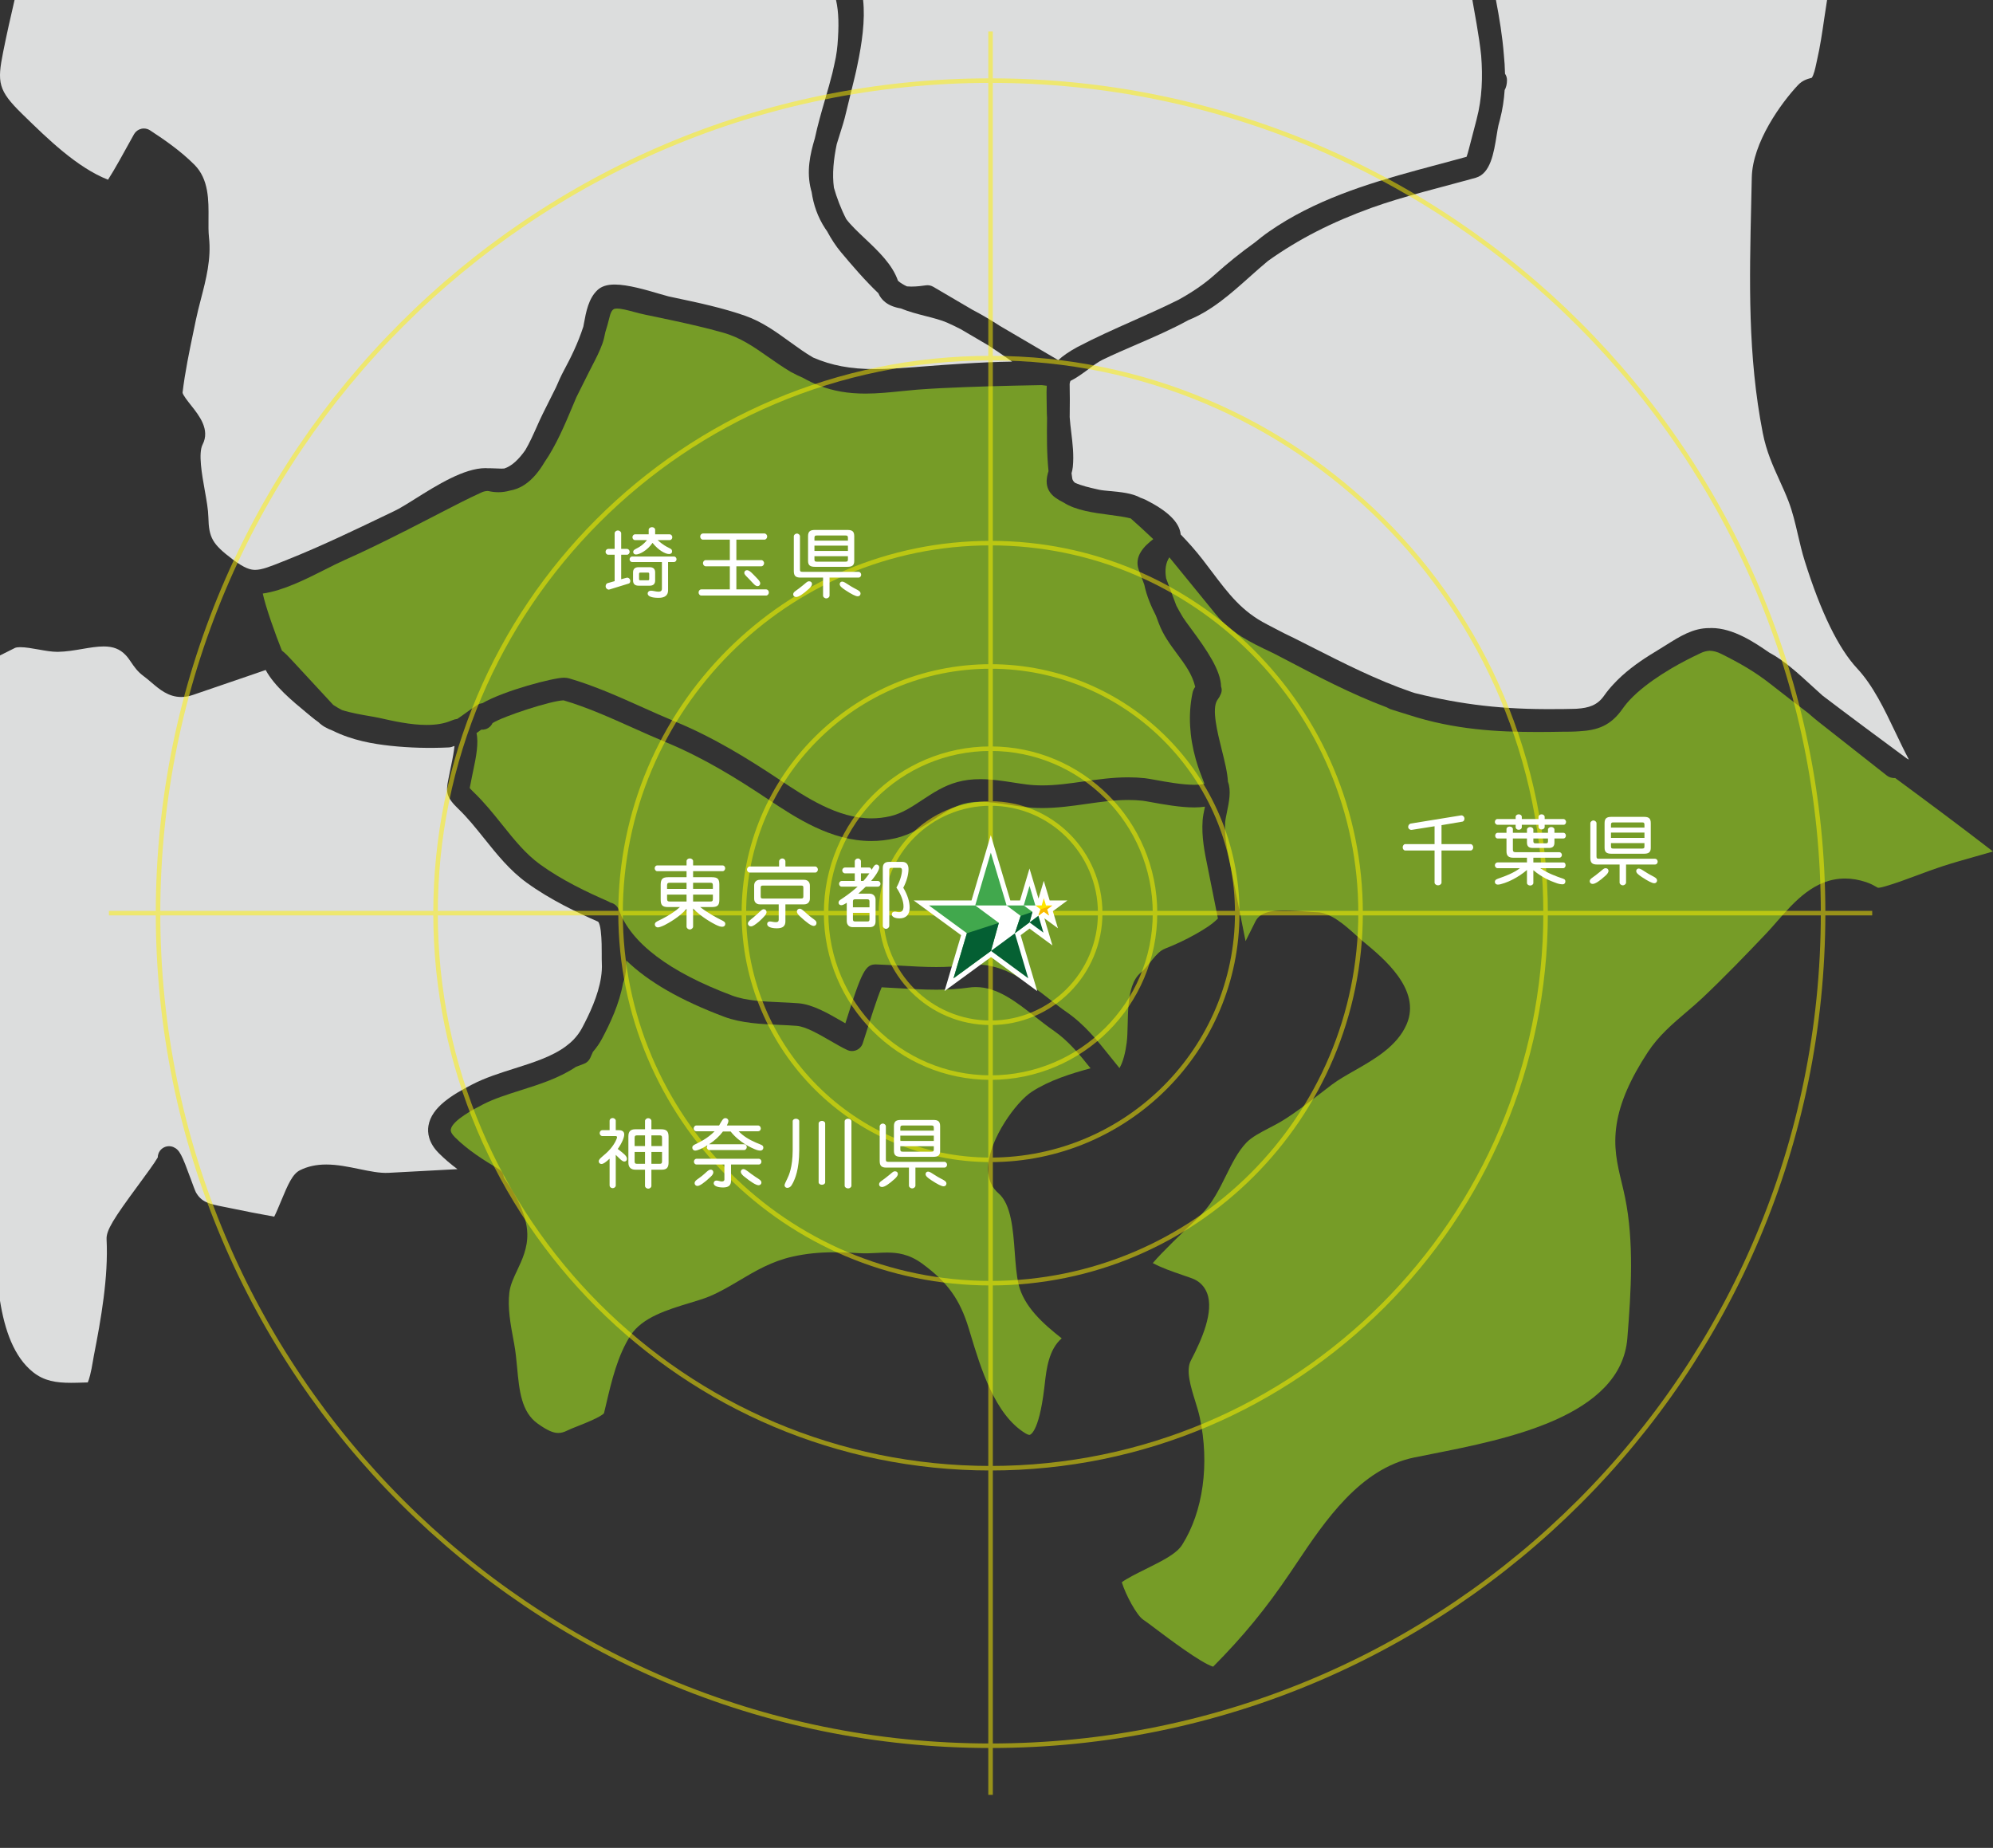 <?xml version="1.0" encoding="utf-8"?>
<!-- Generator: Adobe Illustrator 15.0.0, SVG Export Plug-In . SVG Version: 6.00 Build 0)  -->
<!DOCTYPE svg PUBLIC "-//W3C//DTD SVG 1.1//EN" "http://www.w3.org/Graphics/SVG/1.1/DTD/svg11.dtd">
<svg version="1.1" xmlns="http://www.w3.org/2000/svg" xmlns:xlink="http://www.w3.org/1999/xlink" x="0px" y="0px"
	 width="440.054px" height="408px" viewBox="0 0 440.054 408" enable-background="new 0 0 440.054 408" xml:space="preserve">
<rect x="0" y="0" width="440.054" height="408" fill="#333333" stroke="none"/>
<g id="レイヤー_1">
</g>
<g id="レイヤー_2">
	<path fill="#DCDDDD" d="M7.289,302.951c2.448,1.959,5.125,2.36,8.392,2.36c0.87,0,1.751-0.027,2.644-0.054
		c0.35-0.011,0.701-0.021,1.054-0.03c0.282-0.621,0.7-1.997,1.195-5.041c0.054-0.332,0.097-0.595,0.13-0.761
		c1.591-8.11,3.252-17.462,2.829-25.815c-0.1-1.976,1.584-4.6,7.047-12.01c1.542-2.093,3.594-4.876,4.249-6.045
		c0.002-0.322,0.066-0.647,0.2-0.962c0.001-0.003,0.002-0.005,0.003-0.008c0.02-0.046,0.041-0.09,0.062-0.134
		c0.001-0.003,0.002-0.005,0.003-0.008c0.002-0.004,0.005-0.009,0.007-0.014c0.398-0.778,1.161-1.269,1.987-1.348
		c0.393-0.037,0.8,0.019,1.19,0.179c1.377,0.604,1.879,1.706,3.848,7.075c0.397,1.084,0.942,2.568,1.12,2.907
		c1.238,2.168,2.81,2.557,6.247,3.228c0.475,0.093,0.96,0.188,1.458,0.292c2.916,0.615,6.066,1.227,9.596,1.86
		c0.455-0.891,1.055-2.34,1.491-3.394c1.585-3.829,2.562-6.036,4.2-6.855c1.696-0.848,3.59-1.26,5.792-1.26
		c2.438,0,4.881,0.504,7.244,0.99c2.367,0.488,4.574,0.95,6.525,0.846l14.612-0.781l0.592-0.031
		c-1.431-1.067-2.828-2.236-4.117-3.531c-2.307-2.317-2.52-4.546-2.291-6.007c0.652-4.173,5.367-6.934,9.736-9.195
		c2.806-1.452,6.039-2.476,9.166-3.465c4.257-1.347,8.351-2.647,11.402-4.896c0.625-0.46,1.21-0.957,1.739-1.506
		c0.732-0.76,1.368-1.61,1.882-2.578c1.595-2.999,3.586-7.153,4.194-11.235c0.153-1.031,0.223-2.058,0.17-3.06
		c-0.028-0.535-0.027-1.253-0.025-2.073c0.001-0.484,0.003-1.282-0.02-2.173c-0.05-1.9-0.217-4.232-0.761-4.914
		c-0.031-0.014-0.064-0.028-0.095-0.042c-4.6-2.017-10.491-4.803-15.693-8.576c-3.731-2.706-6.586-6.271-9.348-9.718
		c-1.893-2.363-3.681-4.597-5.716-6.552c-2.634-2.53-2.841-3.68-2.221-6.593c0.086-0.403,0.187-0.879,0.29-1.455
		c0.054-0.304,0.146-0.737,0.258-1.256c0.424-1.974,0.69-3.513,0.8-4.616c-0.222,0.083-0.443,0.164-0.667,0.229
		c-0.19,0.056-0.386,0.089-0.583,0.099c-4.34,0.211-8.706,0.091-12.899-0.361c-3.815-0.411-8.41-1.185-12.732-3.336
		c-1.301-0.487-2.383-1.09-3.158-1.881c-0.521-0.367-1.036-0.751-1.538-1.173c-0.353-0.297-0.735-0.612-1.139-0.945
		c-3.02-2.494-7.072-5.844-8.977-9.402c-0.308,0.102-0.654,0.223-0.983,0.338l-0.988,0.344l-14.111,4.831
		c-0.871,0.298-1.734,0.449-2.565,0.449c-2.822,0.001-4.803-1.689-6.55-3.181c-0.569-0.486-1.158-0.988-1.777-1.443
		c-1.328-0.977-2.078-2.081-2.739-3.057c-0.38-0.561-0.74-1.09-1.195-1.565c-1.284-1.341-2.738-1.913-4.861-1.913
		c-1.466,0-3.058,0.271-4.742,0.557c-1.725,0.293-3.509,0.596-5.322,0.632l-0.171,0.001c-1.24,0-2.645-0.249-4.132-0.514
		c-1.419-0.252-2.886-0.513-4.039-0.513c-0.788,0-1.101,0.125-1.177,0.164L0,144.711v142.479
		C1.037,293.666,3.062,299.567,7.289,302.951z"/>
	<path fill="#DCDDDD" d="M4.892,25.154l0.306,0.299c5.312,5.186,11.835,11.555,18.652,14.226c1.344-2.047,3.779-6.488,4.687-8.145
		c0.516-0.941,0.907-1.652,1.082-1.944c0.349-0.585,0.921-1.002,1.584-1.155c0.186-0.043,0.375-0.064,0.562-0.064
		c0.482,0,0.958,0.139,1.368,0.408c3.305,2.161,6.779,4.576,9.79,7.587c3.193,3.193,3.151,7.847,3.114,11.953
		c-0.013,1.479-0.026,2.877,0.108,4.096c0.522,4.742-0.649,9.253-1.782,13.616c-0.411,1.582-0.799,3.076-1.108,4.575l-0.502,2.418
		c-0.938,4.485-1.906,9.123-2.445,13.657c0.041,0.503,1.19,1.953,1.877,2.818c1.792,2.257,4.246,5.35,2.55,8.644
		c-0.991,1.925-0.143,6.664,0.476,10.124c0.391,2.184,0.76,4.247,0.796,5.908c0.101,4.563,0.897,5.955,5.328,9.305
		c2.722,2.059,4.015,2.342,5.006,2.342c1.497,0,3.381-0.757,6.232-1.902l0.935-0.374c7.312-2.921,14.543-6.392,21.536-9.747
		l1.738-0.833c0.417-0.212,0.838-0.42,1.254-0.632c0.96-0.53,2.237-1.327,3.599-2.182c4.824-3.027,10.827-6.795,15.566-6.795
		c0.209,0,0.411,0.018,0.615,0.032c0.111-0.002,0.237-0.01,0.338-0.01c0.467,0,0.934,0.023,1.4,0.047
		c0.382,0.02,0.765,0.041,1.15,0.041c0.223,0,0.436-0.009,0.644-0.028c1.682-0.54,3.236-2.058,4.649-4.073
		c0.944-1.608,1.769-3.454,2.499-5.094c0.463-1.041,0.901-2.023,1.351-2.922l2.91-5.82c0.596-1.389,1.156-2.634,1.713-3.664
		c1.564-2.897,3.134-6.066,4.328-9.753c0.042-0.218,0.083-0.439,0.124-0.666c0.477-2.592,1.016-5.529,2.987-7.392
		c0.877-0.83,2.124-1.233,3.81-1.233c2.911,0,6.956,1.19,9.91,2.06c0.792,0.233,1.525,0.448,1.958,0.553
		c0.55,0.115,1.101,0.237,1.652,0.355c5.072,1.073,10.311,2.187,15.326,3.943c3.682,1.289,6.785,3.536,9.786,5.709
		c1.744,1.263,3.427,2.479,5.177,3.494c4.073,1.766,8.282,2.554,13.575,2.554h0c2.781,0,5.63-0.203,8.646-0.418
		c0.149-0.011,0.303-0.021,0.453-0.031c0.333-0.028,0.661-0.06,0.996-0.083l1.33-0.101c3.709-0.286,12.051-0.927,18.95-1.015
		c-1.759-1.242-3.503-2.446-5.268-3.593l-6.047-3.548c-0.99-0.512-1.993-1.007-3.031-1.461c-1.332-0.583-2.993-1.007-4.751-1.457
		c-1.859-0.475-3.747-0.968-5.498-1.689c-2.972-0.493-4.341-1.928-4.941-3.347c-3.067-2.927-5.825-6.171-8.271-9.083
		c-1.084-1.291-2.119-2.869-3.062-4.624c-0.129-0.179-0.26-0.358-0.379-0.539c-1.698-2.583-2.619-5.314-3.027-8.116
		c-0.044-0.164-0.097-0.326-0.139-0.491c-1.029-4.016-0.23-7.756,0.855-11.366c0.624-2.926,1.46-5.821,2.268-8.604
		c0.579-1.992,1.138-3.931,1.606-5.804c0.259-1.113,0.517-2.279,0.758-3.474c0.168-0.947,0.295-1.873,0.369-2.773
		c0.335-4.126,0.285-7.176-0.327-9.872H3.214c-0.88,3.76-1.745,7.613-2.52,11.491C-0.645,18.183-0.442,19.948,4.892,25.154z"/>
	<path fill="#DCDDDD" d="M332.309,16.287c0.123,0.184,0.229,0.379,0.3,0.589c0.087,0.253,0.134,0.525,0.134,0.808
		c0,0.001,0,0.002,0,0.004c0,0.883-0.189,1.627-0.517,2.208c-0.143,2.113-0.451,4.274-1.035,6.491
		c-0.112,0.428-0.223,0.856-0.334,1.284c-0.119,0.489-0.246,1.272-0.38,2.11c-0.644,4.016-1.373,8.568-4.665,9.476
		c-0.308,0.086-0.621,0.167-0.93,0.253c-0.299,0.092-0.615,0.182-0.966,0.273c-0.271,0.07-0.571,0.148-0.905,0.239
		c-0.365,0.099-0.733,0.197-1.1,0.295c-0.287,0.077-0.571,0.157-0.858,0.233l-2.713,0.727c-1.23,0.329-2.442,0.653-3.646,0.98
		c-0.157,0.042-0.314,0.085-0.472,0.128c-3.883,1.06-7.647,2.154-11.419,3.507c-8.801,3.193-16.033,6.877-22.814,11.704
		c-1.323,1.097-2.646,2.269-4.012,3.488c-4.142,3.701-8.424,7.523-13.56,9.588c-3.713,2.034-7.583,3.718-11.39,5.359
		c-2.483,1.071-5.052,2.179-7.512,3.362c-0.985,0.474-2.074,1.284-3.228,2.142c-1.271,0.945-2.569,1.898-3.938,2.575
		c-0.074,0.194-0.128,0.408-0.17,0.638c0.058,2.295,0.043,4.657,0.014,6.965c-0.002,0.131-0.003,0.264-0.005,0.396
		c0.074,1.093,0.204,2.207,0.346,3.366c0.297,2.451,0.605,4.985,0.347,7.603c-0.051,0.507-0.162,0.977-0.284,1.407
		c0.05,0.388,0.097,0.777,0.157,1.157c0.058,0.361,0.275,0.678,0.614,0.957c1.477,0.658,3.227,1.057,4.823,1.417l0.48,0.108
		c0.571,0.13,1.508,0.215,2.5,0.306c2.291,0.208,4.829,0.452,6.67,1.477c0.429,0.147,0.84,0.307,1.212,0.496
		c4.771,2.42,7.264,4.843,7.62,7.406c0.009,0.062,0.008,0.122,0.014,0.184c1.687,1.742,3.315,3.568,4.821,5.511
		c0.715,0.922,1.393,1.82,2.053,2.695c3.717,4.925,6.653,8.814,12.172,11.642c1.274,0.652,2.561,1.33,3.844,2.001
		c0.698,0.332,1.396,0.661,2.099,1.015c1.243,0.624,2.489,1.256,3.738,1.89c7.2,3.655,14.646,7.434,22.241,10.033
		c0.235,0.081,0.47,0.151,0.704,0.229c0.039,0.011,0.078,0.021,0.116,0.032c10.405,2.58,19.536,3.614,30.806,3.518
		c0.408-0.003,0.812-0.004,1.214-0.004h0.456c0.003,0,0.006,0,0.009,0c0.802-0.015,1.597-0.029,2.372-0.046
		c0.275-0.006,0.535-0.015,0.785-0.025c2.742-0.177,4.605-0.791,6.072-2.895c0.341-0.488,0.71-0.969,1.105-1.444
		c0.15-0.184,0.309-0.358,0.464-0.537c0.143-0.161,0.287-0.322,0.437-0.483c2.417-2.638,5.31-4.743,8.101-6.5
		c0.671-0.431,1.361-0.857,2.077-1.279c0.486-0.299,0.972-0.599,1.438-0.892c3.088-1.945,6.004-3.782,9.559-3.782
		c0.037,0,0.073,0.007,0.111,0.007c0.135-0.005,0.268-0.021,0.404-0.021c4.837,0,9.576,3.226,12.754,5.418
		c3.275,1.724,6.447,4.633,9.517,7.447c0.776,0.712,1.532,1.404,2.265,2.055c6.063,4.613,12.174,9.136,18.148,13.547
		c0.166,0.122,0.332,0.245,0.498,0.367c0.134,0.067,0.278,0.145,0.422,0.222c-1.051-1.985-2.032-4.035-2.987-6.04
		c-2.418-5.072-4.919-10.317-8.456-14.107c-4.117-4.412-8.003-12.375-11.549-23.666c-0.617-1.964-1.08-3.949-1.527-5.87
		c-0.6-2.578-1.167-5.014-2.07-7.363c-0.631-1.64-1.331-3.177-2.007-4.665c-1.414-3.107-2.876-6.321-3.675-10.413
		c-3.329-17.034-2.949-33.49-2.547-50.913c0.042-1.825,0.084-3.653,0.122-5.486c0.158-7.723,6.493-16.468,10.211-20.417
		c0.986-1.047,2.114-1.35,2.789-1.532c0.079-0.021,0.158-0.039,0.233-0.062c0.47-0.604,0.802-2.172,1.006-3.134
		c0.06-0.28,0.116-0.547,0.173-0.795c0.687-2.978,1.142-6.099,1.581-9.116c0.198-1.359,0.404-2.743,0.63-4.133h-73.112
		c0.757,3.982,1.433,8.01,1.743,12.068C332.187,13.447,332.279,14.854,332.309,16.287z"/>
	<path fill="#DCDDDD" d="M189.288,14.473c-0.176,0.883-0.376,1.773-0.599,2.672c-0.362,1.547-0.732,3.035-1.076,4.407
		c-0.309,1.232-0.586,2.335-0.795,3.26c-0.385,1.703-0.92,3.378-1.438,4.999c-0.217,0.679-0.427,1.349-0.628,2.014
		c-0.693,3.322-1.035,6.569-0.626,9.611c0.602,2.131,1.522,4.627,2.731,6.948c1.053,1.384,2.575,2.822,4.176,4.333
		c2.964,2.797,5.998,5.692,7.234,9.257c0.012,0.011,0.022,0.022,0.034,0.033c0.529,0.479,1.201,0.875,1.951,1.224
		c0.283,0.025,0.594,0.044,0.972,0.044c1.204,0,2.404-0.157,3.203-0.274c0.562-0.085,1.138,0.029,1.629,0.317l8.585,5.037
		c2.125,1.11,4.158,2.323,6.125,3.594l12.902,7.569c0.984-0.925,2.32-1.854,4.168-2.87c4.064-2.136,8.247-3.996,12.292-5.795
		c3.343-1.486,6.8-3.023,10.1-4.677c0.006-0.003,0.011-0.005,0.017-0.007c2.854-1.578,5.55-3.353,7.998-5.545
		c2.9-2.597,5.799-4.926,8.775-7.051c1.064-0.875,2.145-1.724,3.255-2.493c9.931-6.875,21.41-10.456,32.779-13.558
		c0.102-0.027,0.201-0.054,0.303-0.082c1.47-0.4,2.938-0.793,4.399-1.184c0.951-0.254,1.899-0.51,2.848-0.765
		c1.074-0.289,2.147-0.578,3.218-0.874c0.152-0.379,0.375-1.216,0.49-1.65c0.382-1.439,0.755-2.879,1.127-4.32
		c0.192-0.742,0.386-1.482,0.578-2.223c0.012-0.045,0.021-0.097,0.033-0.141c1.207-4.586,1.363-9.287,0.992-14.01
		c-0.119-1.115-0.261-2.248-0.435-3.423c-0.343-2.35-0.771-4.74-1.186-7.052c-0.107-0.597-0.213-1.2-0.318-1.801H190.575
		C191.064,4.435,190.311,9.642,189.288,14.473z"/>
	<path fill="#769C27" d="M268.513,135.705l-10.321-12.658c-0.801,1.221-1.036,2.764-0.704,4.67l2.254,6.014
		c0.423,0.808,0.901,1.654,1.436,2.542c0.301,0.499,0.99,1.43,1.72,2.415c3.628,4.899,6.655,9.338,6.714,12.9
		c0.295,0.801,0.095,1.451-0.312,2.163l0.017,0.012l-0.473,0.716c-0.027,0.042-0.056,0.085-0.084,0.128
		c-1.247,1.928,0.054,7.125,1.004,10.922c0.644,2.57,1.252,5.012,1.363,7.046c0.761,2.012,0.239,4.534-0.224,6.762
		c-0.175,0.839-0.34,1.631-0.375,2.14c-0.211,2.974,0.38,5.852,1.005,8.898l0.262,1.287l3.227,16.133l2.189-4.379
		c1.061-2.119,3.842-2.404,6.422-2.404c1.689,0,3.498,0.143,4.951,0.257c0.829,0.065,1.613,0.127,1.982,0.127
		c3.209,0,6.383,2.868,8.934,5.173c0.498,0.45,0.947,0.858,1.328,1.172l0.146,0.119c4.512,3.715,12.909,10.63,9.614,18.278
		c-2.098,4.871-7.119,7.732-11.55,10.256c-1.823,1.039-3.546,2.021-4.906,3.044c-0.921,0.692-1.828,1.393-2.733,2.091
		c-2.535,1.956-5.156,3.979-8.004,5.769c-0.976,0.612-2.064,1.179-3.118,1.726c-1.925,1.001-3.916,2.036-5.096,3.281
		c-1.861,1.965-3.124,4.517-4.459,7.219c-1.467,2.966-2.983,6.033-5.438,8.603c-0.331,0.346-1.01,0.992-2.036,1.97
		c-1.799,1.714-6.599,6.284-8.713,8.773c1.971,1.066,4.299,1.867,6.568,2.647c0.701,0.24,1.392,0.478,2.059,0.719
		c1.585,0.57,2.742,1.691,3.348,3.241c1.613,4.127-1.234,10.433-3.517,14.816l-0.07,0.137c-1.118,2.15-0.006,5.74,0.975,8.907
		c0.395,1.274,0.768,2.478,1.012,3.616c2.202,10.266,0.75,20.777-3.884,28.117c-1.188,1.881-3.846,3.288-8.083,5.383
		c-1.636,0.809-4.23,2.091-5.246,2.897c0.838,2.743,3.278,7.292,4.716,8.25c0.645,0.43,1.678,1.209,2.985,2.194
		c2.512,1.894,9.85,7.425,12.465,8.189c6.673-6.729,11.647-12.799,17.046-20.785l1.336-1.988
		c6.254-9.338,14.038-20.959,26.018-23.415c1.207-0.247,2.489-0.501,3.827-0.766c16.655-3.292,41.825-8.268,43.23-25.558
		c0.843-10.362,1.498-21.299-0.505-31.08c-0.245-1.196-0.516-2.32-0.777-3.408c-0.962-3.997-1.87-7.772-1.071-12.838
		c0.752-4.767,3.004-9.954,6.883-15.857c2.366-3.603,5.467-6.243,8.465-8.798c1.204-1.025,2.449-2.086,3.606-3.18
		c4.916-4.646,9.576-9.495,13.928-14.064c0.805-0.844,1.604-1.758,2.452-2.727c3.918-4.476,8.359-9.549,15.1-9.549
		c1.498,0,3.051,0.264,4.614,0.784c1.04,0.346,1.712,0.734,2.203,1.019c0.157,0.091,0.373,0.216,0.438,0.236
		c0.229,0.004,0.6-0.032,1.409-0.262c2.425-0.686,4.768-1.562,7.247-2.49c1.787-0.669,3.636-1.36,5.505-1.969
		c2.516-0.817,5.073-1.538,7.546-2.234c1.217-0.343,2.455-0.691,3.693-1.054c-7.175-5.547-14.476-10.962-21.604-16.227
		c-0.083,0.008-0.164,0.015-0.254,0.016c-0.54-0.035-1.098-0.174-1.557-0.535l-15.121-11.899c-0.745-0.587-1.498-1.228-2.264-1.904
		c-2.76-2.102-5.514-4.217-8.24-6.362c-3.599-2.832-6.86-4.67-10.956-6.718c-0.905-0.453-1.753-0.676-2.589-0.692
		c-0.658,0.046-1.271,0.198-1.858,0.472c-2.438,1.14-4.645,2.293-6.652,3.476c-0.17,0.104-0.33,0.208-0.503,0.312
		c-0.512,0.308-1.033,0.63-1.558,0.961c-1.295,0.835-2.505,1.686-3.625,2.56c-1.355,1.058-2.466,2.056-3.391,3.045
		c-0.074,0.081-0.15,0.162-0.224,0.244c-0.153,0.17-0.304,0.339-0.446,0.508c-0.322,0.389-0.634,0.784-0.921,1.196
		c-2.625,3.764-5.493,4.784-9.646,5.01c-1.229,0.091-2.458,0.095-3.646,0.095c-1.81,0.032-3.664,0.057-5.495,0.057
		c-8.805,0-18.339-0.477-28.511-3.789c-0.021-0.006-0.042-0.012-0.063-0.019c-0.037-0.012-0.074-0.023-0.111-0.035l-3.113-0.969
		c-0.165-0.052-0.353-0.111-0.551-0.182c-0.135-0.041-0.23-0.07-0.273-0.082l0.006-0.021c-0.225-0.091-0.453-0.199-0.67-0.331
		c-7.837-2.933-15.365-6.886-22.676-10.724c-0.741-0.39-1.474-0.766-2.212-1.152c-0.264-0.125-0.531-0.259-0.793-0.383
		C276.276,141.907,271.87,139.82,268.513,135.705z"/>
	<path fill="#769C27" d="M266.635,191.379c-0.666-3.243-1.354-6.597-1.096-10.256c0.06-0.845,0.258-1.797,0.468-2.805
		c0.014-0.065,0.029-0.144,0.044-0.215c-0.689,0.106-1.462,0.17-2.346,0.17h-0.001c-3.128,0-6.87-0.681-9.347-1.131
		c-0.923-0.168-1.721-0.312-2.123-0.356c-1.01-0.107-2.032-0.16-3.123-0.16c-3.09,0-6.062,0.423-9.211,0.87
		c-3.148,0.448-6.403,0.911-9.776,0.911c-1.429,0-2.767-0.081-4.09-0.247c-1.004-0.126-2.02-0.283-3.042-0.442
		c-2.178-0.338-4.429-0.688-6.541-0.688c-1.388,0-2.606,0.148-3.726,0.453c-2.251,0.613-4.266,1.944-6.399,3.354
		c-2.566,1.696-5.219,3.45-8.62,4.239c-1.753,0.406-3.544,0.612-5.324,0.612c-8.943,0-16.685-5.15-22.905-9.289
		c-6.696-4.454-14.049-9.053-22.435-12.517c-2.44-1.008-4.905-2.112-7.289-3.182c-4.99-2.237-10.148-4.55-15.313-6.069
		c-2.71,0.064-13.197,3.463-15.69,5.021c-0.298,0.65-0.871,1.16-1.595,1.363c-0.295,0.083-0.596,0.108-0.887,0.085
		c-0.147,0.106-0.297,0.215-0.448,0.324c-0.2,0.145-0.404,0.292-0.609,0.439c0.491,2.177-0.053,5.171-0.769,8.499
		c-0.096,0.446-0.177,0.818-0.223,1.08c-0.114,0.643-0.226,1.172-0.322,1.621c-0.072,0.34-0.152,0.715-0.183,0.935
		c0.125,0.158,0.398,0.456,0.977,1.013c2.27,2.181,4.245,4.646,6.155,7.031c2.671,3.336,5.195,6.486,8.38,8.797
		c4.89,3.547,10.565,6.209,14.963,8.131c0.209,0.092,0.403,0.2,0.589,0.317c0.826,0.17,1.542,0.745,1.85,1.583
		c2.692,7.351,11.123,13.727,25.058,18.952c3.021,1.134,6.906,1.306,10.664,1.471c1.384,0.062,2.692,0.119,3.973,0.223
		c3.116,0.253,6.523,2.223,9.529,3.961c0.271,0.156,0.539,0.312,0.802,0.462c3.636-11.534,4.419-13.007,6.728-13.007
		c1.777,0.061,3.495,0.161,5.226,0.263c2.678,0.157,5.446,0.32,8.121,0.32c2.425,0,4.521-0.134,6.409-0.41
		c0.765-0.112,1.54-0.169,2.302-0.169c6.481,0,11.648,4.044,16.207,7.611c1.346,1.053,2.616,2.048,3.9,2.938
		c3.94,2.732,6.798,6.312,9.561,9.775c0.65,0.816,1.305,1.637,1.978,2.451c0.032,0.039,0.051,0.086,0.08,0.127
		c0.83-1.362,1.341-3.569,1.606-5.623c0.574-4.438-0.557-12.463,3.162-15.508c1.713-1.403,3.244-4.449,5.264-5.24
		c2.333-0.914,4.619-1.978,6.796-3.218c1.498-0.854,3.486-1.993,4.923-3.456L266.635,191.379z"/>
	<path fill="#769C27" d="M130.912,232.249l-0.57,1.295c-0.264,0.6-0.753,1.072-1.362,1.315c-0.58,0.231-1.186,0.459-1.81,0.686
		c-3.657,2.466-8.074,3.87-12.163,5.163c-3.06,0.968-5.95,1.882-8.375,3.138c-1.854,0.96-6.779,3.509-7.095,5.526
		c-0.073,0.464,0.229,1.039,0.895,1.708c2.834,2.847,6.448,5.107,9.613,7.003c0.708,0.424,1.146,1.158,1.208,1.95
		c0.043,0.059,0.095,0.117,0.136,0.177c2.42,3.571,4.912,7.806,5.037,12.14c0.092,3.203-1.142,5.813-2.23,8.117
		c-0.785,1.659-1.525,3.227-1.728,4.871c-0.424,3.442,0.27,7.144,0.94,10.723l0.116,0.618c0.322,1.728,0.494,3.552,0.66,5.316
		c0.473,5.021,0.919,9.764,4.559,12.342c2.052,1.454,3.361,2.047,4.519,2.047c0.613,0,1.252-0.17,1.953-0.521
		c0.588-0.294,1.419-0.621,2.382-0.999c1.377-0.542,4.969-1.954,5.761-2.833c0.173-0.708,0.343-1.433,0.516-2.167
		c1.17-4.972,2.496-10.607,5.375-15.05c2.565-3.958,8.143-5.648,13.064-7.14c1.646-0.499,3.201-0.97,4.345-1.452
		c2.37-0.999,4.457-2.238,6.667-3.55c3.481-2.066,7.082-4.204,11.733-5.235c2.91-0.646,5.817-0.946,9.149-0.946
		c1.914,0,3.85,0.1,5.491,0.195c1.391,0.084,2.637,0.014,3.843-0.049c0.808-0.043,1.581-0.082,2.335-0.082
		c2.186,0,4.816,0.29,7.747,2.444c5.644,4.146,8.339,7.91,10.302,14.383l0.333,1.103c2.273,7.542,5.386,17.87,12.165,21.985
		c0.525,0.318,0.809,0.344,0.883,0.344c0.021,0,2.042-0.118,3.27-10.348l0.135-1.15c0.341-2.969,0.847-7.362,3.716-9.822
		c-4.049-3.171-8.412-7.037-9.544-12.014c-0.464-2.038-0.638-4.421-0.823-6.944c-0.366-4.993-0.78-10.652-3.597-13.07
		c-1.159-0.994-2.495-2.863-2.276-6.122c0.403-5.996,6.125-14.021,9.64-16.297c3.892-2.522,8.57-3.985,12.97-5.175
		c-2.508-3.139-4.927-6.08-8.095-8.276c-1.402-0.973-2.791-2.059-4.133-3.109c-4.303-3.367-8.368-6.549-13.125-6.549
		c-0.521,0-1.053,0.039-1.579,0.116c-2.129,0.312-4.462,0.463-7.132,0.463c-2.821,0-5.664-0.167-8.414-0.328
		c-1.225-0.072-2.442-0.144-3.645-0.2c-0.995,2.292-2.764,7.916-3.406,9.958c-0.375,1.19-0.661,2.096-0.795,2.467
		c-0.239,0.66-0.746,1.189-1.394,1.457c-0.649,0.269-1.38,0.253-2.016-0.046c-1.153-0.54-2.395-1.258-3.709-2.018
		c-2.549-1.474-5.438-3.144-7.431-3.305c-1.189-0.097-2.452-0.152-3.789-0.212c-3.954-0.174-8.436-0.371-12.2-1.784
		c-9.637-3.614-16.817-7.735-21.664-12.462c0.062,1.795-0.119,3.504-0.701,5.003c-0.809,4.63-2.921,9.046-4.631,12.262
		C132.357,230.399,131.669,231.366,130.912,232.249z"/>
	<path fill="#769C27" d="M105.432,155.626c0.333-0.205,0.699-0.324,1.069-0.359c4.858-2.813,15.726-5.637,17.99-5.637
		c0.444,0,0.828,0.05,1.175,0.15c5.555,1.616,10.933,4.027,16.134,6.358c2.35,1.054,4.78,2.144,7.152,3.123
		c8.784,3.628,16.387,8.38,23.296,12.975c5.66,3.766,12.704,8.452,20.136,8.452c1.4,0,2.811-0.162,4.194-0.483
		c2.523-0.585,4.694-2.021,6.992-3.539c2.369-1.565,4.818-3.185,7.844-4.008c1.553-0.423,3.202-0.629,5.039-0.629
		c2.498,0,4.943,0.381,7.308,0.748c0.973,0.151,1.94,0.302,2.896,0.422c1.115,0.14,2.249,0.208,3.468,0.208
		c3.019,0,5.958-0.418,9.072-0.861c3.182-0.452,6.472-0.92,9.915-0.92c1.271,0,2.467,0.062,3.655,0.189
		c0.585,0.062,1.424,0.215,2.485,0.408c2.3,0.418,5.775,1.05,8.452,1.05h0.001c1.184,0,1.864-0.125,2.237-0.233l-0.001-0.002
		c-0.683-1.729-1.389-3.516-1.92-5.413c-1.406-5.023-1.665-9.853-0.772-14.354c0.106-0.739,0.397-1.267,0.648-1.613
		c-0.008-0.037-0.018-0.078-0.027-0.122c-0.646-2.694-2.251-4.857-3.95-7.147c-1.514-2.041-3.08-4.151-4.057-6.758l-0.648-1.73
		c-0.991-1.901-2.042-4.295-2.557-6.82l-1.197-3.194c-1.155-3.082,1.23-5.349,3.179-6.854c-1.646-1.58-3.324-3.1-4.977-4.57
		c-1.259-0.338-3.011-0.569-4.723-0.794c-3.438-0.451-7.401-0.976-10.086-2.713c-0.606-0.296-1.197-0.63-1.757-1.025
		c-2.673-1.887-2.042-4.479-1.587-5.918c-0.396-3.837-0.373-7.844-0.323-11.764c-0.036-0.576-0.062-1.155-0.062-1.74
		c0-0.876-0.018-1.659-0.033-2.367c-0.024-1.102-0.03-2.079,0.029-2.975c-0.282-0.047-0.652-0.097-1.121-0.143
		c-8.148,0.149-15.268,0.337-22.406,0.687c-1.723,0.084-3.391,0.201-5.027,0.317c-1.172,0.098-2.345,0.211-3.486,0.329
		c-2.604,0.268-5.298,0.545-7.985,0.545c-3.871,0-7.139-0.569-10.284-1.792c-1.202-0.467-2.334-1.029-3.424-1.642
		c-0.897-0.391-1.808-0.83-2.73-1.326c-0.035-0.019-0.068-0.038-0.102-0.058c-1.806-1.084-3.411-2.206-4.963-3.291
		c-3.281-2.293-6.114-4.274-9.976-5.361c-3.607-1.016-7.315-1.868-11.009-2.662c-0.18-0.038-0.363-0.078-0.542-0.116l-1.354-0.287
		c-0.061-0.013-0.136-0.033-0.203-0.048c-1.308-0.274-2.613-0.543-3.906-0.81c-0.987-0.203-1.856-0.436-2.698-0.661
		c-1.376-0.368-2.676-0.716-3.631-0.716c-0.669,0-1.246,0-1.71,1.952c-0.269,1.132-0.579,2.205-0.908,3.248
		c-0.179,0.919-0.375,1.791-0.664,2.586c-0.618,1.702-1.435,3.282-2.226,4.81c-0.247,0.477-0.493,0.953-0.731,1.428l-2.754,5.507
		c-0.272,0.636-0.551,1.3-0.836,1.979c-1.664,3.969-3.633,8.66-6.214,12.393c-1.196,2.014-2.621,3.822-4.474,5.028
		c-1.119,0.729-2.194,1.08-3.166,1.25c-0.809,0.23-1.655,0.36-2.547,0.36c-0.716,0-1.447-0.083-2.173-0.249
		c-0.074-0.017-0.171-0.015-0.254-0.025c-0.49,0.037-0.877,0.13-1.237,0.293c-3.028,1.374-6.066,2.946-9.003,4.466l-2.216,1.145
		c-1.607,0.826-3.229,1.659-4.863,2.49c-0.153,0.083-0.314,0.176-0.46,0.251l-0.808,0.388c-4.256,2.155-8.583,4.285-12.954,6.221
		c-1.271,0.562-2.729,1.298-4.271,2.076c-4.379,2.208-9.261,4.67-13.786,5.317c0.627,2.983,2.806,9.066,4.22,12.596
		c0.757,0.563,1.498,1.358,2.413,2.348l8.924,9.642c0.624,0.417,1.262,0.794,1.914,1.13c1.847,0.613,4.652,1.095,5.943,1.315
		c0.92,0.158,1.73,0.298,2.331,0.433c3.065,0.689,6.88,1.548,10.428,1.548c2.189,0,3.994-0.32,5.519-0.979
		c0.431-0.187,0.858-0.302,1.273-0.36c0.644-0.428,1.292-0.895,1.906-1.34C103.729,156.769,104.597,156.14,105.432,155.626z"/>
	<g opacity="0.5">
		<circle fill="none" stroke="#FFF100" stroke-miterlimit="10" cx="218.716" cy="201.612" r="24.207"/>
		<circle fill="none" stroke="#FFF100" stroke-miterlimit="10" cx="218.716" cy="201.612" r="36.311"/>
		<path fill="none" stroke="#FFF100" stroke-miterlimit="10" d="M273.182,201.612c0,30.082-24.385,54.467-54.466,54.467
			s-54.466-24.385-54.466-54.467c0-30.078,24.385-54.465,54.466-54.465S273.182,171.534,273.182,201.612z"/>
		<path fill="none" stroke="#FFF100" stroke-miterlimit="10" d="M300.415,201.612c0,45.123-36.576,81.701-81.698,81.701
			s-81.698-36.578-81.698-81.701c0-45.117,36.576-81.697,81.698-81.697S300.415,156.495,300.415,201.612z"/>
		<path fill="none" stroke="#FFF100" stroke-miterlimit="10" d="M341.264,201.612c0,67.686-54.865,122.553-122.548,122.553
			S96.168,269.298,96.168,201.612c0-67.676,54.865-122.545,122.548-122.545S341.264,133.937,341.264,201.612z"/>
		<path fill="none" stroke="#FFF100" stroke-miterlimit="10" d="M402.538,201.612c0,101.529-82.297,183.83-183.821,183.83
			S34.895,303.142,34.895,201.612c0-101.514,82.297-183.816,183.821-183.816S402.538,100.099,402.538,201.612z"/>
		<line fill="none" stroke="#FFF100" stroke-miterlimit="10" x1="218.716" y1="6.945" x2="218.716" y2="396.279"/>
		<line fill="none" stroke="#FFF100" stroke-miterlimit="10" x1="24.049" y1="201.611" x2="413.383" y2="201.611"/>
	</g>
	<g>
		<g>
			<g>
				<path fill="#FFFFFF" d="M137.16,127.885l1.189-0.323c0.374-0.103,0.816,0.221,0.816,0.696c0,0.307-0.119,0.511-0.323,0.578
					l-4.25,1.309c-0.034,0-0.119,0.035-0.17,0.035c-0.34,0-0.697-0.323-0.697-0.731c0-0.34,0.187-0.629,0.425-0.696l1.563-0.442
					v-5.831h-1.428c-0.289,0-0.578-0.306-0.578-0.646c0-0.356,0.289-0.646,0.578-0.646h1.428v-3.451
					c0-0.306,0.323-0.611,0.714-0.611c0.391,0,0.731,0.306,0.731,0.611v3.451h1.292c0.289,0,0.578,0.306,0.578,0.646
					s-0.289,0.646-0.578,0.646h-1.292V127.885z M147.511,130.35c0,1.07-0.697,1.648-2.074,1.648c-1.598,0-2.431-0.357-2.431-0.952
					c0-0.356,0.289-0.629,0.714-0.629c0.51,0,1.088,0.222,1.7,0.222c0.476,0,0.731-0.222,0.731-0.646v-5.898h-6.595
					c-0.272,0-0.544-0.289-0.544-0.611c0-0.324,0.272-0.612,0.544-0.612h9.281c0.272,0,0.544,0.272,0.544,0.612
					c0,0.322-0.272,0.611-0.544,0.611h-1.326V130.35z M143.228,116.955c0-0.289,0.323-0.562,0.731-0.562
					c0.408,0,0.697,0.272,0.697,0.562v1.02h3.247c0.272,0,0.544,0.306,0.544,0.646c0,0.341-0.272,0.629-0.544,0.629H145.2
					c2.363,2.125,3.196,1.581,3.196,2.533c0,0.323-0.272,0.544-0.663,0.544c-0.799,0-2.312-0.782-3.655-2.465
					c-1.19,1.734-2.924,2.566-3.654,2.566c-0.357,0-0.612-0.238-0.612-0.561c0-0.833,1.411-0.578,3.043-2.618h-2.669
					c-0.272,0-0.544-0.288-0.544-0.629c0-0.34,0.272-0.646,0.544-0.646h3.043V116.955z M139.777,126.371
					c0-0.748,0.425-1.139,1.207-1.139h2.482c0.782,0,1.19,0.391,1.19,1.139v1.803c0,0.748-0.408,1.139-1.19,1.139h-2.482
					c-0.782,0-1.207-0.391-1.207-1.139V126.371z M141.426,126.422c-0.255,0-0.323,0.052-0.323,0.307v1.088
					c0,0.255,0.068,0.307,0.323,0.307h1.598c0.255,0,0.323-0.052,0.323-0.307v-1.088c0-0.255-0.068-0.307-0.323-0.307H141.426z"/>
			</g>
			<g>
				<path fill="#FFFFFF" d="M162.591,123.669h5.524c0.306,0,0.595,0.306,0.595,0.68c0,0.356-0.289,0.681-0.595,0.681h-5.524v5.099
					h6.595c0.289,0,0.578,0.306,0.578,0.681c0,0.356-0.289,0.68-0.578,0.68h-14.363c-0.289,0-0.578-0.307-0.578-0.68
					c0-0.375,0.289-0.681,0.578-0.681h6.323v-5.099h-5.337c-0.306,0-0.595-0.324-0.595-0.681c0-0.374,0.289-0.68,0.595-0.68h5.337
					v-4.521h-5.966c-0.289,0-0.578-0.306-0.578-0.681c0-0.373,0.289-0.68,0.578-0.68h13.616c0.306,0,0.595,0.307,0.595,0.68
					c0,0.357-0.289,0.681-0.595,0.681h-6.205V123.669z M167.86,128.803c0,0.34-0.238,0.611-0.595,0.611
					c-0.51,0-0.917-0.578-1.785-1.479c-0.663-0.697-1.139-1.055-1.139-1.462c0-0.323,0.238-0.562,0.561-0.578
					c0.391-0.017,0.782,0.272,1.309,0.815C167.231,127.766,167.86,128.31,167.86,128.803z"/>
			</g>
			<g>
				<path fill="#FFFFFF" d="M175.784,131.811c-0.374,0-0.646-0.237-0.646-0.578c0-0.526,0.544-0.747,1.275-1.309
					c1.615-1.224,1.75-1.58,2.244-1.58c0.391,0,0.629,0.238,0.629,0.595c0,0.288-0.204,0.612-0.629,1.02
					C177.313,131.182,176.361,131.811,175.784,131.811z M183.161,131.521c0,0.289-0.323,0.596-0.714,0.596s-0.714-0.307-0.714-0.596
					v-3.994h-4.98c-1.071,0-1.479-0.391-1.479-1.445v-7.683c0-0.289,0.323-0.595,0.68-0.595c0.374,0,0.68,0.306,0.68,0.595v7.326
					c0,0.425,0.102,0.526,0.527,0.526h12.426c0.289,0,0.561,0.307,0.561,0.646s-0.272,0.629-0.561,0.629h-6.425V131.521z
					 M178.418,118.399c0-1.037,0.425-1.394,1.513-1.394h7.19c1.088,0,1.496,0.356,1.496,1.394v5.439
					c0,0.969-0.442,1.309-1.513,1.309h-7.156c-1.071,0-1.53-0.34-1.53-1.309V118.399z M187.223,119.368v-0.595
					c0-0.426-0.102-0.544-0.527-0.544h-6.34c-0.425,0-0.527,0.118-0.527,0.544v0.595H187.223z M179.829,120.473v1.174h7.394v-1.174
					H179.829z M179.829,122.802v0.681c0,0.424,0.102,0.526,0.527,0.526h6.34c0.425,0,0.527-0.103,0.527-0.526v-0.681H179.829z
					 M190.011,131.046c0,0.341-0.255,0.612-0.612,0.612c-0.476,0-1.376-0.459-2.72-1.344c-0.816-0.543-1.275-0.917-1.275-1.342
					c0-0.323,0.238-0.562,0.561-0.562c0.34,0,0.799,0.323,1.513,0.782C189.042,130.213,190.011,130.366,190.011,131.046z"/>
			</g>
		</g>
	</g>
	<g>
		<g>
			<g>
				<path fill="#FFFFFF" d="M136.674,249.533c0.765,0,1.156,0.357,1.156,0.936c0,0.629-0.425,1.785-1.428,3.213
					c1.275,0.986,2.023,1.529,2.023,2.176c0,0.357-0.221,0.595-0.578,0.595c-0.442,0-0.969-0.562-1.887-1.479v6.783
					c0,0.289-0.306,0.578-0.68,0.578c-0.374,0-0.68-0.289-0.68-0.578v-5.933c-0.816,0.765-1.394,1.173-1.785,1.173
					c-0.357,0-0.612-0.238-0.612-0.595c0-0.681,1.241-1.207,2.55-2.72c1.088-1.275,1.496-2.363,1.496-2.602
					c0-0.135-0.136-0.254-0.289-0.254h-3.009c-0.272,0-0.544-0.289-0.544-0.646s0.272-0.646,0.544-0.646h1.649v-2.107
					c0-0.289,0.289-0.578,0.663-0.578s0.697,0.289,0.697,0.578v2.107H136.674z M140.294,258.254c-1.003,0-1.547-0.544-1.547-1.547
					v-5.813c0-1.088,0.476-1.563,1.53-1.563h2.142v-1.854c0-0.289,0.323-0.594,0.714-0.594c0.391,0,0.697,0.288,0.697,0.594v1.854
					h2.142c1.207,0,1.648,0.441,1.648,1.632v5.694c0,1.121-0.408,1.598-1.496,1.598h-2.295v3.587c0,0.306-0.306,0.595-0.697,0.595
					c-0.391,0-0.714-0.289-0.714-0.595v-3.587H140.294z M142.419,250.673h-1.7c-0.459,0-0.595,0.118-0.595,0.577v1.785h2.295
					V250.673z M142.419,254.344h-2.295v2.041c0,0.459,0.136,0.577,0.595,0.577h1.7V254.344z M143.83,253.035h2.346v-1.785
					c0-0.459-0.119-0.577-0.578-0.577h-1.768V253.035z M143.83,256.962h1.768c0.459,0,0.578-0.118,0.578-0.577v-2.041h-2.346
					V256.962z"/>
			</g>
			<g>
				<path fill="#FFFFFF" d="M167.409,248.497c0.306,0,0.578,0.306,0.578,0.663c0,0.356-0.272,0.611-0.578,0.611h-4.317
					c1.003,1.055,2.278,1.836,3.841,2.516c1.122,0.477,1.615,0.527,1.615,1.105c0,0.374-0.271,0.646-0.663,0.646
					c-0.306,0-0.731-0.086-1.275-0.324c-0.459-0.203-3.247-1.325-5.287-3.893h-1.7c-0.799,1.071-1.819,2.006-3.077,2.822h7.785
					c0.289,0,0.561,0.289,0.561,0.629c0,0.323-0.289,0.646-0.561,0.646h-7.751c-0.255,0-0.527-0.323-0.527-0.646l0.136-0.408
					c-1.173,0.748-2.227,1.174-2.686,1.174c-0.374,0-0.646-0.289-0.646-0.646c0-0.408,0.306-0.578,0.765-0.799
					c0.697-0.323,2.584-1.207,4.165-2.822h-4.062c-0.289,0-0.561-0.255-0.561-0.611c0-0.357,0.272-0.663,0.561-0.663h5.048
					c0.612-1.054,0.867-1.632,1.394-1.632c0.374,0,0.663,0.271,0.663,0.629c0,0.221-0.102,0.544-0.306,0.935l-0.034,0.068H167.409z
					 M161.408,260.719c0,1.003-0.561,1.462-1.75,1.462c-1.326,0-2.074-0.392-2.074-0.935c0-0.357,0.255-0.596,0.629-0.596
					c0.374,0,0.782,0.204,1.173,0.204c0.357,0,0.561-0.17,0.561-0.407v-3.332h-6.187c-0.272,0-0.544-0.289-0.544-0.629
					c0-0.357,0.272-0.646,0.561-0.646h13.786c0.289,0,0.561,0.289,0.561,0.646c0,0.34-0.272,0.629-0.561,0.629h-6.153V260.719z
					 M153.997,261.841c-0.357,0-0.629-0.272-0.629-0.612c0-0.578,0.714-0.867,1.649-1.615c0.918-0.73,1.377-1.377,1.904-1.377
					c0.34,0,0.578,0.238,0.578,0.596c0,0.289-0.17,0.578-0.51,0.918C155.51,261.16,154.49,261.841,153.997,261.841z
					 M163.567,258.713c0-0.34,0.272-0.595,0.578-0.595c0.527,0,1.224,0.782,2.652,1.717c0.799,0.526,1.326,0.765,1.326,1.274
					c0,0.323-0.272,0.578-0.629,0.578c-0.544,0-1.666-0.68-3.349-2.057C163.839,259.342,163.567,259.036,163.567,258.713z"/>
			</g>
			<g>
				<path fill="#FFFFFF" d="M176.471,253.987c-0.017,4.284-0.935,6.272-1.394,7.19c-0.391,0.781-0.697,1.088-1.309,1.088
					c-0.34-0.018-0.544-0.307-0.544-0.578c0.017-0.271,0.34-0.884,0.629-1.496c0.323-0.68,1.156-2.43,1.173-6.238v-6.408
					c0-0.289,0.306-0.544,0.714-0.544c0.408,0,0.731,0.255,0.731,0.544V253.987z M182.199,261.059c0,0.271-0.306,0.527-0.714,0.527
					c-0.408,0-0.731-0.256-0.731-0.527v-13.037c0-0.272,0.323-0.545,0.731-0.545c0.408,0,0.714,0.272,0.714,0.545V261.059z
					 M187.996,261.789c0,0.307-0.323,0.596-0.748,0.596c-0.408,0-0.748-0.289-0.748-0.578v-14.244c0-0.289,0.323-0.562,0.748-0.562
					c0.425,0,0.748,0.272,0.748,0.562V261.789z"/>
			</g>
			<g>
				<path fill="#FFFFFF" d="M194.747,262.078c-0.374,0-0.646-0.237-0.646-0.578c0-0.526,0.544-0.747,1.275-1.309
					c1.615-1.224,1.75-1.58,2.244-1.58c0.391,0,0.629,0.238,0.629,0.595c0,0.288-0.204,0.612-0.629,1.02
					C196.276,261.449,195.324,262.078,194.747,262.078z M202.124,261.789c0,0.289-0.323,0.596-0.714,0.596s-0.714-0.307-0.714-0.596
					v-3.994h-4.98c-1.071,0-1.479-0.391-1.479-1.445v-7.683c0-0.289,0.323-0.595,0.68-0.595c0.374,0,0.68,0.306,0.68,0.595v7.326
					c0,0.425,0.102,0.526,0.527,0.526h12.426c0.289,0,0.561,0.307,0.561,0.646s-0.272,0.629-0.561,0.629h-6.425V261.789z
					 M197.381,248.667c0-1.037,0.425-1.394,1.513-1.394h7.19c1.088,0,1.496,0.356,1.496,1.394v5.439
					c0,0.969-0.442,1.309-1.513,1.309h-7.156c-1.071,0-1.53-0.34-1.53-1.309V248.667z M206.186,249.636v-0.595
					c0-0.426-0.102-0.544-0.527-0.544h-6.34c-0.425,0-0.527,0.118-0.527,0.544v0.595H206.186z M198.792,250.74v1.174h7.394v-1.174
					H198.792z M198.792,253.069v0.681c0,0.424,0.102,0.526,0.527,0.526h6.34c0.425,0,0.527-0.103,0.527-0.526v-0.681H198.792z
					 M208.974,261.313c0,0.341-0.255,0.612-0.612,0.612c-0.476,0-1.376-0.459-2.72-1.344c-0.816-0.543-1.275-0.917-1.275-1.342
					c0-0.323,0.238-0.562,0.561-0.562c0.34,0,0.799,0.323,1.513,0.782C208.005,260.48,208.974,260.634,208.974,261.313z"/>
			</g>
		</g>
	</g>
	<g>
		<g>
			<g>
				<path fill="#FFFFFF" d="M318.285,186.371h6.441c0.272,0,0.561,0.323,0.561,0.715c0,0.391-0.288,0.696-0.561,0.696h-6.441v7.089
					c0,0.306-0.324,0.595-0.766,0.595c-0.425,0-0.765-0.289-0.765-0.595v-7.089h-6.493c-0.272,0-0.545-0.306-0.545-0.696
					c0-0.392,0.272-0.715,0.545-0.715h6.493v-3.943l-5.049,0.799c-0.374,0.051-0.782-0.271-0.782-0.646
					c0-0.356,0.256-0.697,0.562-0.748l11.1-1.802c0.374-0.068,0.765,0.289,0.765,0.714c0,0.356-0.203,0.629-0.441,0.663
					l-4.623,0.781V186.371z"/>
			</g>
			<g>
				<path fill="#FFFFFF" d="M341.064,182.598c0,0.272-0.289,0.544-0.68,0.544c-0.375,0-0.681-0.271-0.681-0.544v-0.492h-3.688v0.561
					c0,0.271-0.289,0.544-0.68,0.544c-0.374,0-0.68-0.272-0.68-0.544v-0.561h-4.012c-0.256,0-0.578-0.272-0.578-0.629
					c0-0.357,0.271-0.646,0.527-0.646h4.062v-0.51c0-0.271,0.306-0.527,0.68-0.527c0.391,0,0.68,0.256,0.68,0.527v0.51h3.688v-0.493
					c0-0.272,0.306-0.544,0.681-0.544c0.391,0,0.68,0.271,0.68,0.544v0.493h4.164c0.256,0,0.561,0.289,0.561,0.646
					c0,0.356-0.254,0.629-0.51,0.629h-4.215V182.598z M343.222,185.998c0,0.866-0.373,1.224-1.258,1.224h-3.519
					c-0.884,0-1.292-0.341-1.292-1.224v-0.867h-3.11v2.431c0,0.425,0.153,0.595,0.577,0.595h9.707c0.271,0,0.543,0.289,0.543,0.611
					c0,0.324-0.271,0.613-0.543,0.613h-5.763v1.036h6.663c0.256,0,0.459,0.272,0.459,0.629s-0.255,0.646-0.51,0.646h-5.065
					c1.581,1.105,3.688,1.854,4.589,2.159c0.596,0.204,0.936,0.255,0.936,0.782c0,0.357-0.255,0.629-0.629,0.611
					c-0.493-0.017-0.867-0.067-1.768-0.424c-0.748-0.272-2.584-0.953-4.675-2.687v2.821c0,0.289-0.306,0.562-0.696,0.562
					c-0.392,0-0.715-0.272-0.715-0.562v-2.872c-2.022,1.733-4.131,2.601-4.879,2.855c-0.713,0.255-1.206,0.374-1.562,0.374
					c-0.392,0-0.646-0.255-0.646-0.595c0-0.526,0.492-0.646,1.07-0.851c1.037-0.356,3.128-1.121,4.454-2.176h-4.946
					c-0.289,0-0.578-0.305-0.578-0.646c0-0.34,0.289-0.629,0.578-0.629h6.51v-1.036h-2.991c-1.054,0-1.53-0.408-1.53-1.395v-2.855
					h-1.988c-0.272,0-0.51-0.289-0.51-0.629s0.254-0.629,0.526-0.629h1.972v-0.85c0-0.272,0.307-0.527,0.697-0.527
					s0.714,0.255,0.714,0.527v0.85h3.11v-0.731c0-0.271,0.34-0.544,0.715-0.544c0.391,0,0.696,0.272,0.696,0.544v0.731h3.229v-0.731
					c0-0.271,0.307-0.544,0.714-0.544c0.408,0,0.714,0.272,0.714,0.544v0.731h2.006c0.271,0,0.527,0.289,0.527,0.629
					s-0.256,0.629-0.527,0.629h-2.006V185.998z M338.565,185.131v0.611c0,0.323,0.136,0.459,0.459,0.459h2.312
					c0.34,0,0.459-0.119,0.459-0.459v-0.611H338.565z"/>
			</g>
			<g>
				<path fill="#FFFFFF" d="M351.656,195.16c-0.374,0-0.646-0.238-0.646-0.578c0-0.527,0.545-0.748,1.275-1.309
					c1.615-1.225,1.75-1.582,2.244-1.582c0.391,0,0.629,0.238,0.629,0.596c0,0.289-0.205,0.611-0.629,1.02
					C353.185,194.531,352.234,195.16,351.656,195.16z M359.033,194.871c0,0.289-0.322,0.595-0.714,0.595s-0.714-0.306-0.714-0.595
					v-3.995h-4.98c-1.07,0-1.479-0.391-1.479-1.444v-7.684c0-0.289,0.322-0.596,0.68-0.596c0.374,0,0.68,0.307,0.68,0.596v7.326
					c0,0.425,0.102,0.527,0.527,0.527h12.426c0.289,0,0.561,0.306,0.561,0.646s-0.271,0.629-0.561,0.629h-6.426V194.871z
					 M354.291,181.748c0-1.037,0.425-1.395,1.513-1.395h7.19c1.088,0,1.496,0.357,1.496,1.395v5.439
					c0,0.969-0.442,1.309-1.514,1.309h-7.156c-1.07,0-1.529-0.34-1.529-1.309V181.748z M363.095,182.717v-0.595
					c0-0.425-0.102-0.544-0.527-0.544h-6.34c-0.425,0-0.527,0.119-0.527,0.544v0.595H363.095z M355.701,183.822v1.172h7.395v-1.172
					H355.701z M355.701,186.15v0.68c0,0.426,0.103,0.527,0.527,0.527h6.34c0.426,0,0.527-0.102,0.527-0.527v-0.68H355.701z
					 M365.883,194.395c0,0.34-0.255,0.612-0.612,0.612c-0.476,0-1.377-0.459-2.72-1.343c-0.815-0.545-1.274-0.918-1.274-1.344
					c0-0.322,0.238-0.561,0.561-0.561c0.34,0,0.799,0.323,1.514,0.782C364.914,193.562,365.883,193.715,365.883,194.395z"/>
			</g>
		</g>
	</g>
	<g>
		<g>
			<g>
				<path fill="#FFFFFF" d="M153.035,193.674h4.08c1.326,0,1.717,0.357,1.717,1.649v3.298c0,1.291-0.391,1.648-1.717,1.648h-2.516
					c1.768,1.377,3.791,2.431,4.624,2.839c0.612,0.306,0.918,0.459,0.918,0.901c0,0.356-0.272,0.611-0.663,0.611
					c-0.442,0-0.815-0.152-1.428-0.441c-0.731-0.357-3.195-1.7-5.014-3.587v3.995c0,0.305-0.34,0.629-0.731,0.629
					c-0.391,0-0.714-0.324-0.714-0.629v-3.944c-1.53,1.819-4.046,3.196-4.845,3.604c-0.578,0.289-1.224,0.511-1.479,0.511
					c-0.391,0-0.68-0.289-0.68-0.629c0-0.442,0.306-0.613,0.901-0.901c0.782-0.374,2.89-1.394,4.641-2.958h-2.584
					c-1.275,0-1.666-0.391-1.666-1.666v-3.264c0-1.24,0.408-1.666,1.666-1.666h4.046v-1.325h-6.494
					c-0.272,0-0.544-0.306-0.544-0.646c0-0.357,0.272-0.629,0.544-0.629h6.494v-0.97c0-0.289,0.306-0.577,0.714-0.577
					c0.408,0,0.731,0.288,0.731,0.577v0.97h6.544c0.272,0,0.544,0.288,0.544,0.629c0,0.34-0.272,0.646-0.544,0.646h-6.544V193.674z
					 M151.59,196.258v-1.359h-3.723c-0.425,0-0.578,0.152-0.578,0.595v0.765H151.59z M147.29,197.516v0.936
					c0,0.441,0.153,0.595,0.595,0.595h3.706v-1.53H147.29z M157.403,196.258v-0.765c0-0.442-0.136-0.595-0.578-0.595h-3.791v1.359
					H157.403z M153.035,197.516v1.53h3.791c0.459,0,0.578-0.136,0.578-0.595v-0.936H153.035z"/>
			</g>
			<g>
				<path fill="#FFFFFF" d="M179.996,191.312c0.306,0,0.595,0.323,0.595,0.68c0,0.357-0.289,0.663-0.595,0.663h-14.465
					c-0.289,0-0.595-0.306-0.595-0.663c0-0.374,0.306-0.68,0.595-0.68h6.493v-1.139c0-0.323,0.323-0.629,0.714-0.629
					c0.391,0,0.68,0.306,0.68,0.629v1.139H179.996z M165.803,204.536c-0.374,0-0.663-0.272-0.663-0.646
					c0-0.391,0.544-0.799,1.19-1.326c1.462-1.189,1.819-1.818,2.295-1.818c0.374,0,0.629,0.271,0.629,0.646
					c0,0.459-0.578,1.088-1.683,2.091C166.771,204.129,166.262,204.536,165.803,204.536z M173.418,203.432
					c0,1.054-0.595,1.529-1.887,1.529c-1.36,0-2.142-0.373-2.142-0.951c0-0.34,0.238-0.562,0.629-0.562
					c0.34,0,0.765,0.153,1.292,0.153c0.425,0,0.629-0.153,0.629-0.51v-3.417h-4.165c-0.765,0-1.258-0.493-1.258-1.258v-2.907
					c0-0.765,0.493-1.258,1.258-1.258h9.774c0.782,0,1.275,0.493,1.275,1.275v2.89c0,0.747-0.51,1.258-1.258,1.258h-4.147V203.432z
					 M177.378,195.986c0-0.374-0.085-0.459-0.459-0.459h-8.499c-0.357,0-0.459,0.102-0.459,0.459v1.938
					c0,0.357,0.102,0.459,0.459,0.459h8.499c0.357,0,0.459-0.119,0.459-0.459V195.986z M175.951,201.256
					c0-0.357,0.272-0.629,0.629-0.629c0.561,0,1.241,0.951,2.754,2.073c0.561,0.408,0.952,0.629,0.952,1.088
					c0,0.374-0.255,0.646-0.612,0.646c-0.561,0-1.547-0.73-3.043-2.107C176.188,201.885,175.951,201.578,175.951,201.256z"/>
			</g>
			<g>
				<path fill="#FFFFFF" d="M189.517,197.312h2.499c0.782,0,1.309,0.543,1.309,1.325v4.76c0,0.884-0.408,1.309-1.309,1.309h-3.74
					c-0.799,0-1.309-0.526-1.309-1.325v-4.062c-0.527,0.356-0.935,0.543-1.207,0.543c-0.357,0-0.612-0.238-0.612-0.561
					c0-0.374,0.272-0.561,0.595-0.766c0.527-0.356,1.955-1.274,3.621-2.77h-3.553c-0.272,0-0.544-0.289-0.544-0.629
					s0.272-0.629,0.544-0.629h2.924v-1.684h-2.176c-0.306,0-0.595-0.306-0.595-0.646c0-0.34,0.306-0.645,0.595-0.645h2.176v-1.377
					c0-0.307,0.323-0.612,0.68-0.612c0.374,0,0.68,0.306,0.68,0.612v1.377h1.802c0.238,0,0.442,0.17,0.561,0.51
					c0.442-0.748,0.68-1.156,1.071-1.156c0.34,0,0.612,0.271,0.612,0.611c0,0.459-0.544,1.547-1.802,3.01h1.53
					c0.272,0,0.544,0.289,0.544,0.629s-0.272,0.629-0.544,0.629h-2.703L189.517,197.312z M191.982,200.32v-1.258
					c0-0.391-0.136-0.51-0.51-0.51h-2.635c-0.391,0-0.51,0.119-0.51,0.51v1.258H191.982z M188.327,201.545v1.394
					c0,0.391,0.119,0.51,0.51,0.51h2.635c0.391,0.017,0.51-0.103,0.51-0.493v-1.41H188.327z M190.095,194.508h0.527
					c0.459-0.477,0.901-1.055,1.343-1.684h-1.87V194.508z M199.206,190.291c0.901,0,1.394,0.562,1.394,1.599
					c0,1.122-0.357,2.583-1.156,4.113c0.935,1.563,1.411,3.077,1.411,4.403c0,1.529-0.799,2.362-2.244,2.362
					c-1.071,0-1.7-0.374-1.7-0.901c0-0.373,0.255-0.595,0.663-0.595c0.289,0,0.595,0.119,0.952,0.119
					c0.646,0,0.969-0.442,0.969-1.274c0-1.105-0.493-2.551-1.564-4.148c0.901-1.615,1.224-3.06,1.224-3.824
					c0-0.374-0.136-0.544-0.476-0.544h-1.819c-0.408,0-0.51,0.119-0.51,0.526v12.29c0,0.323-0.34,0.663-0.714,0.663
					s-0.714-0.34-0.714-0.663v-12.782c0-0.901,0.458-1.344,1.394-1.344H199.206z"/>
			</g>
		</g>
	</g>
	<g>
		<g>
			<polygon fill="#FFFFFF" stroke="#FFFFFF" stroke-width="2.196" stroke-miterlimit="10" points="227.038,216.003 
				224.085,206.056 218.813,209.949 			"/>
			<polygon fill="#FFFFFF" stroke="#FFFFFF" stroke-width="2.196" stroke-miterlimit="10" points="231.61,202.13 231.204,200.763 
				232.357,199.909 230.951,199.909 230.474,198.317 230.001,199.909 229.791,199.909 228.605,199.909 227.318,195.604 
				226.04,199.909 226.868,199.909 226.041,199.909 226.04,199.909 226.04,199.909 222.26,199.909 218.772,188.251 215.33,199.909 
				205.105,199.909 213.489,206.047 210.532,216.003 218.813,209.949 224.091,206.036 224.085,206.056 227.318,203.655 
				227.322,203.641 228.383,202.854 227.318,203.655 230.389,205.916 229.282,202.188 230.481,201.3 			"/>
		</g>
		<g>
			<polygon fill="#056133" points="229.279,202.181 227.318,203.655 230.389,205.916 			"/>
			
				<linearGradient id="SVGID_1_" gradientUnits="userSpaceOnUse" x1="-16.741" y1="-611.686" x2="-16.74" y2="-611.686" gradientTransform="matrix(1 0 0 -1 242.78 -411.776)">
				<stop  offset="0" style="stop-color:#3FB14E"/>
				<stop  offset="0.428" style="stop-color:#3EB04E"/>
				<stop  offset="0.582" style="stop-color:#3BAC4C"/>
				<stop  offset="0.692" style="stop-color:#36A44A"/>
				<stop  offset="0.781" style="stop-color:#2D9946"/>
				<stop  offset="0.857" style="stop-color:#238A41"/>
				<stop  offset="0.924" style="stop-color:#18793B"/>
				<stop  offset="0.984" style="stop-color:#0A6635"/>
				<stop  offset="1" style="stop-color:#056133"/>
			</linearGradient>
			<polygon fill="url(#SVGID_1_)" points="226.04,199.909 226.04,199.909 226.04,199.909 			"/>
			<polygon fill="#056133" points="227.038,216.003 224.085,206.056 218.813,209.949 			"/>
			<polygon fill="#FFE600" points="230.001,199.909 228.606,199.909 229.749,200.763 229.279,202.181 230.474,201.294 
				231.61,202.13 231.204,200.763 232.357,199.909 230.951,199.909 230.474,198.317 			"/>
			<polygon fill="#41A84D" points="226.04,199.909 228.606,199.909 227.318,195.604 			"/>
			<polygon fill="#41A84D" points="225.355,202.217 224.085,206.056 227.318,203.655 227.967,201.334 226.04,199.909 
				226.04,199.909 222.26,199.909 			"/>
			<polygon fill="#41A84D" points="215.33,199.909 205.105,199.909 213.489,206.047 210.532,216.003 218.813,209.949 
				220.539,203.761 			"/>
			<polygon fill="#41A84D" points="215.33,199.909 222.26,199.909 218.772,188.251 			"/>
			<polygon fill="#045F33" points="220.539,203.761 218.813,209.949 210.532,216.003 213.489,206.047 			"/>
			<polygon fill="#045F33" points="225.355,202.217 224.085,206.056 227.318,203.655 227.967,201.334 			"/>
			<polygon fill="#F9B900" points="229.279,202.181 230.474,201.294 231.61,202.13 231.204,200.763 232.357,199.909 
				229.749,200.763 			"/>
		</g>
	</g>
</g>
</svg>

